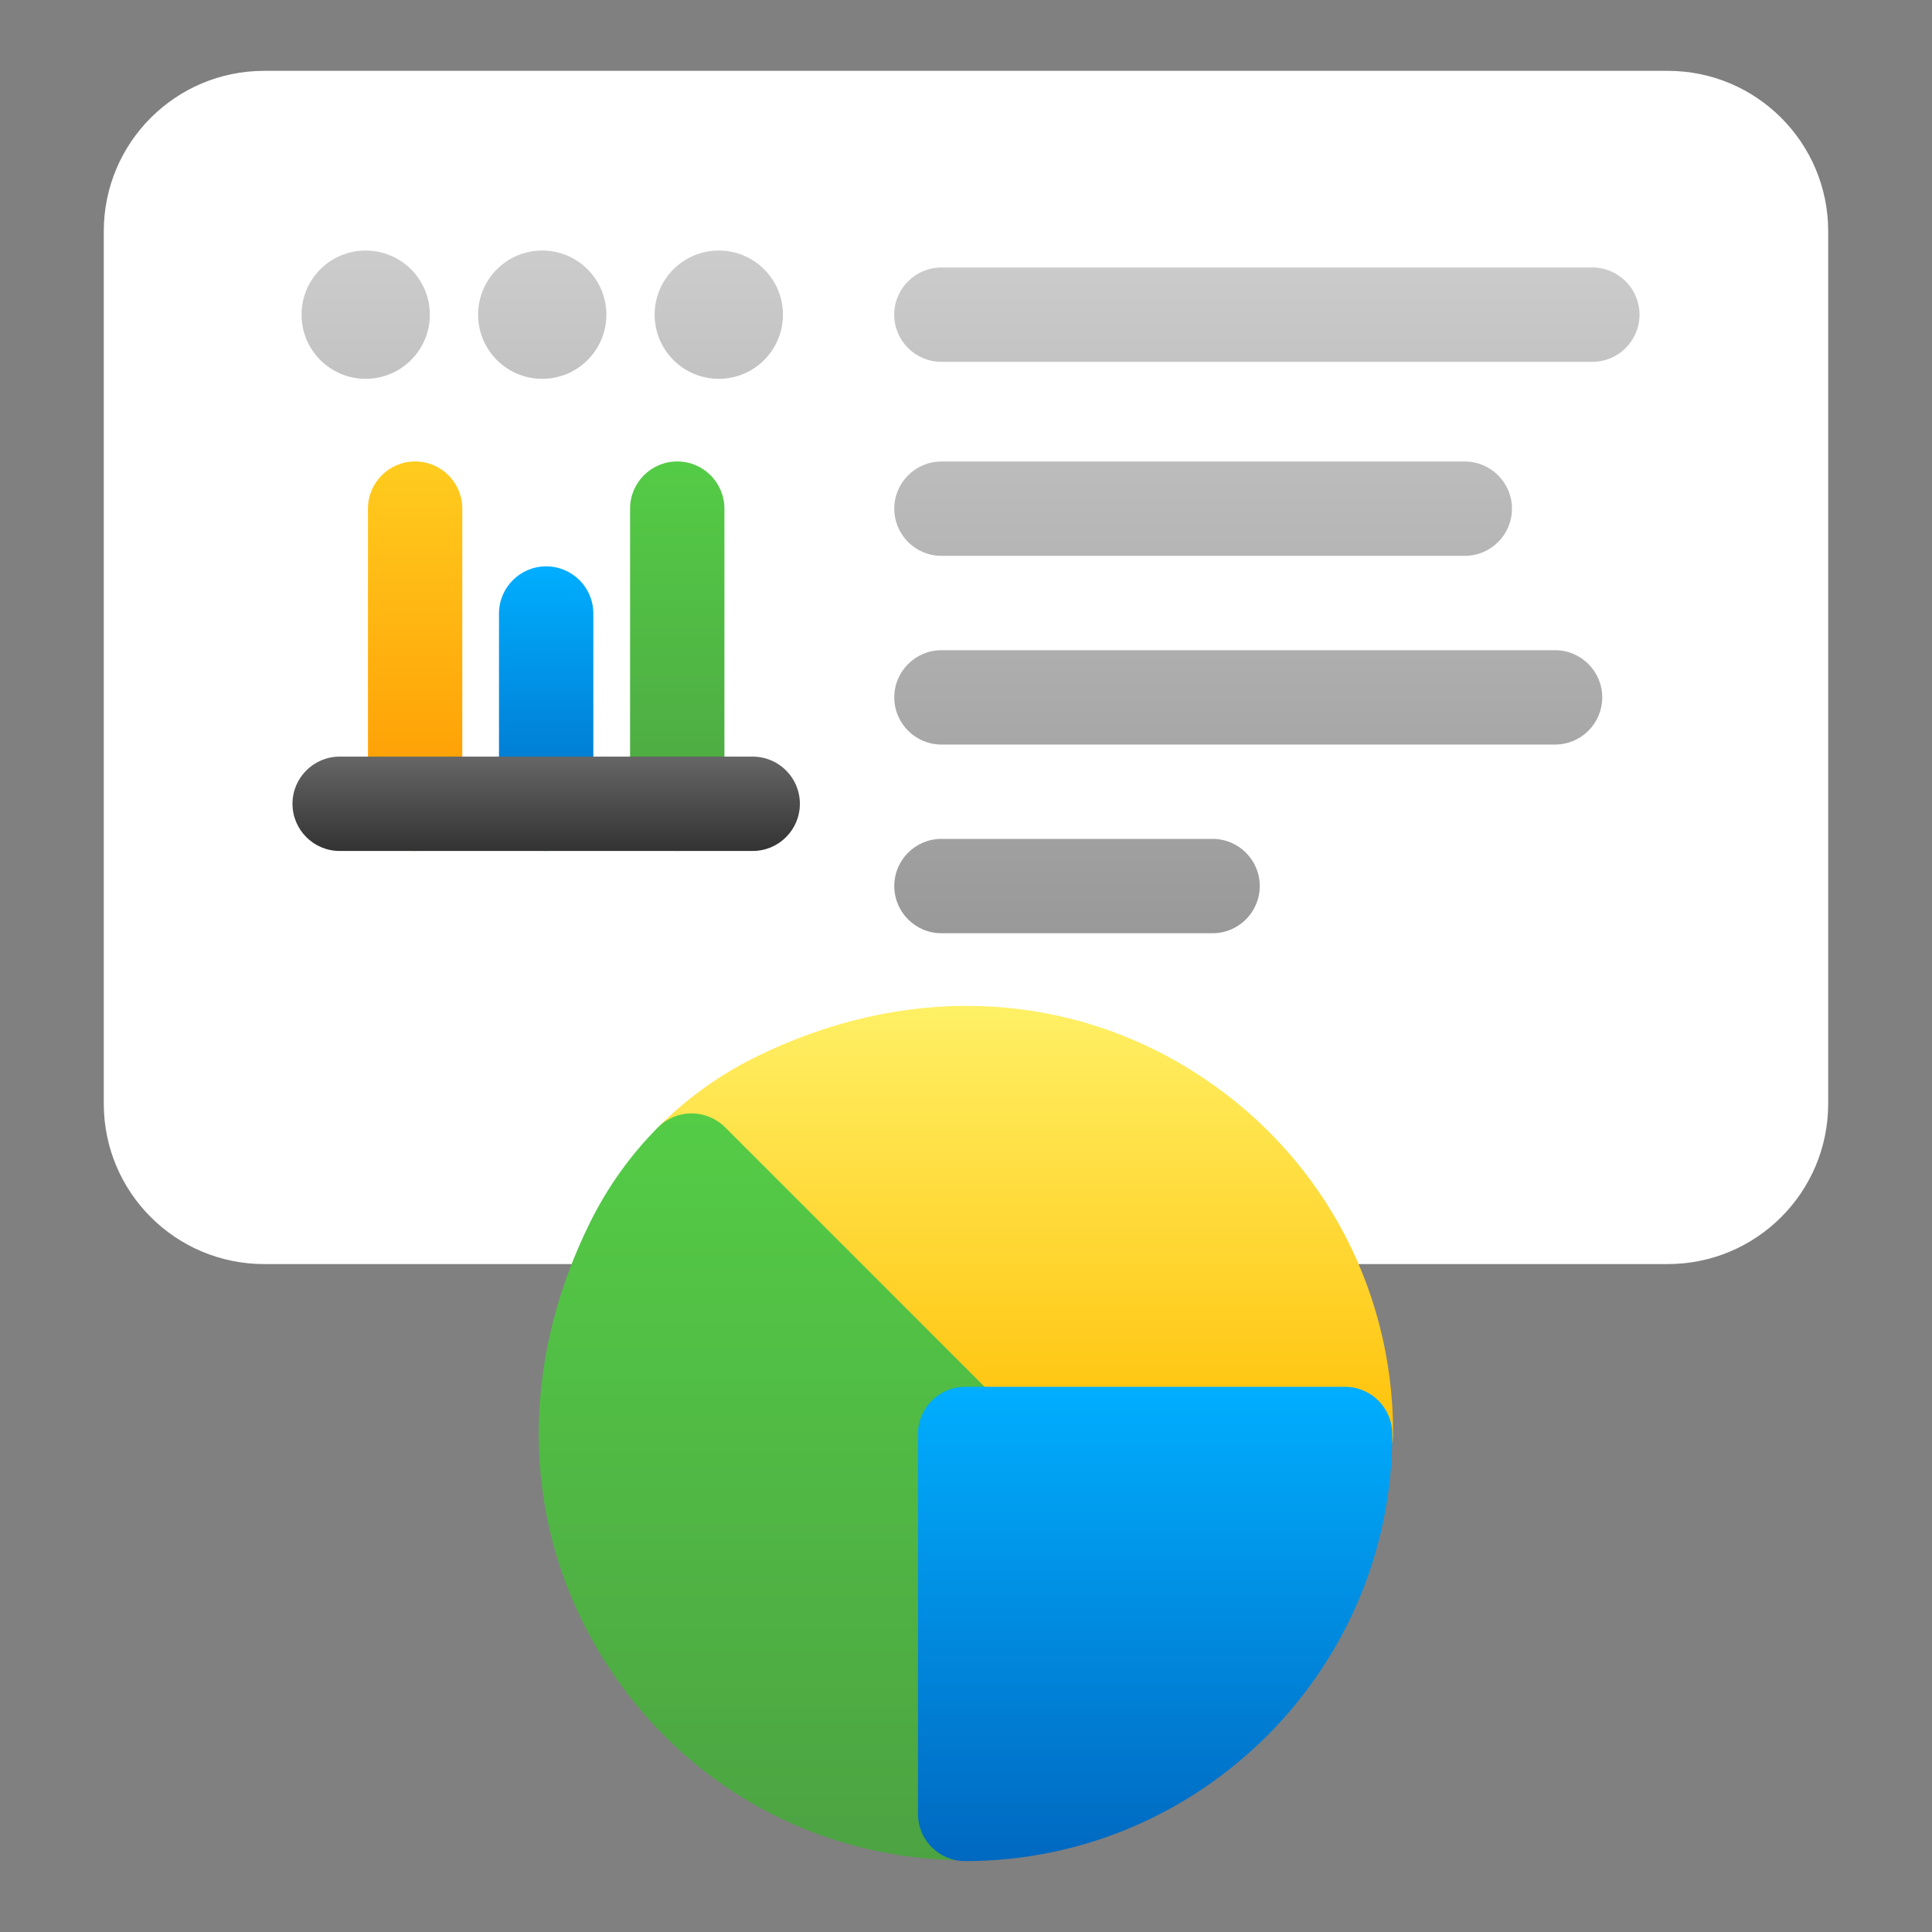 <svg width="64" height="64" viewBox="0 0 64 64" fill="none" xmlns="http://www.w3.org/2000/svg">
<rect x="0" y="0" width="64" height="64" fill="#808080" stroke="none"/>
<path d="M55.249 2.347H8.75C5.816 2.347 3.438 4.726 3.438 7.66V36.561C3.438 39.495 5.816 41.874 8.75 41.874H55.249C58.183 41.874 60.561 39.495 60.561 36.561V7.66C60.561 4.726 58.183 2.347 55.249 2.347Z" fill="url(#paint0_linear_137_243)"/>
<path d="M22.435 28.189C21.573 28.189 20.872 27.489 20.872 26.626V16.849C20.872 15.986 21.573 15.286 22.435 15.286C23.297 15.286 23.997 15.986 23.997 16.849V26.626C23.997 27.489 23.297 28.189 22.435 28.189Z" fill="url(#paint1_linear_137_243)"/>
<path d="M13.751 28.189C12.889 28.189 12.189 27.489 12.189 26.626V16.849C12.189 15.986 12.889 15.286 13.751 15.286C14.614 15.286 15.314 15.986 15.314 16.849V26.626C15.314 27.489 14.614 28.189 13.751 28.189Z" fill="url(#paint2_linear_137_243)"/>
<path d="M18.093 28.189C17.23 28.189 16.53 27.489 16.53 26.626V20.324C16.53 19.461 17.23 18.761 18.093 18.761C18.955 18.761 19.655 19.461 19.655 20.324V26.626C19.655 27.489 18.955 28.189 18.093 28.189Z" fill="url(#paint3_linear_137_243)"/>
<path d="M24.935 28.189H11.251C10.389 28.189 9.689 27.489 9.689 26.626C9.689 25.764 10.389 25.064 11.251 25.064H24.935C25.797 25.064 26.497 25.764 26.497 26.626C26.497 27.489 25.797 28.189 24.935 28.189Z" fill="url(#paint4_linear_137_243)"/>
<path d="M14.239 10.424C14.239 11.598 13.287 12.549 12.114 12.549C10.94 12.549 9.989 11.598 9.989 10.424C9.989 9.25 10.94 8.299 12.114 8.299C13.287 8.299 14.239 9.25 14.239 10.424ZM17.962 8.299C16.789 8.299 15.838 9.25 15.838 10.424C15.838 11.598 16.789 12.549 17.962 12.549C19.136 12.549 20.087 11.598 20.087 10.424C20.087 9.25 19.136 8.299 17.962 8.299ZM23.811 8.299C22.637 8.299 21.686 9.25 21.686 10.424C21.686 11.598 22.637 12.549 23.811 12.549C24.985 12.549 25.936 11.598 25.936 10.424C25.936 9.25 24.985 8.299 23.811 8.299ZM54.311 10.424C54.311 9.561 53.611 8.861 52.749 8.861H31.185C30.323 8.861 29.622 9.561 29.622 10.424C29.622 11.286 30.323 11.986 31.185 11.986H52.749C53.611 11.986 54.311 11.286 54.311 10.424ZM50.086 16.85C50.086 15.988 49.386 15.288 48.524 15.288H31.186C30.324 15.288 29.624 15.988 29.624 16.85C29.624 17.713 30.324 18.413 31.186 18.413H48.524C49.386 18.413 50.086 17.713 50.086 16.85ZM53.076 23.101C53.076 22.239 52.376 21.539 51.514 21.539H31.186C30.324 21.539 29.624 22.239 29.624 23.101C29.624 23.964 30.324 24.664 31.186 24.664H51.514C52.376 24.664 53.076 23.964 53.076 23.101ZM41.731 29.351C41.731 28.489 41.031 27.789 40.169 27.789H31.186C30.324 27.789 29.624 28.489 29.624 29.351C29.624 30.214 30.324 30.914 31.186 30.914H40.169C41.031 30.914 41.731 30.214 41.731 29.351Z" fill="url(#paint5_linear_137_243)"/>
<path d="M39.443 35.439C35.123 32.763 29.854 32.616 24.988 35.038C23.804 35.626 22.73 36.404 21.796 37.345C21.352 37.792 21.225 38.464 21.468 39.046C21.558 39.263 21.694 39.451 21.861 39.602L30.796 48.538C31.098 48.903 31.543 49.105 32.001 49.105C32.153 49.105 32.305 49.083 32.455 49.038H44.586C45.449 49.038 46.149 48.337 46.149 47.475C46.149 42.54 43.641 38.04 39.441 35.439H39.443Z" fill="url(#paint6_linear_137_243)"/>
<path d="M33.254 46.61L33.225 46.571C33.18 46.51 33.13 46.453 33.076 46.399L24.017 37.34C23.725 37.048 23.32 36.883 22.905 36.883C22.49 36.883 22.089 37.049 21.796 37.345C20.89 38.258 20.139 39.306 19.562 40.463C17.141 45.329 17.289 50.598 19.964 54.918C22.565 59.118 27.065 61.625 32 61.625C32.862 61.625 33.562 60.925 33.562 60.063V47.544C33.562 47.208 33.454 46.881 33.254 46.611V46.61Z" fill="url(#paint7_linear_137_243)"/>
<path d="M44.557 45.94H31.971C31.109 45.94 30.409 46.64 30.409 47.502V60.089C30.409 60.951 31.109 61.651 31.971 61.651C39.773 61.651 46.12 55.304 46.12 47.502C46.12 46.64 45.42 45.94 44.557 45.94Z" fill="url(#paint8_linear_137_243)"/>
<defs>
<linearGradient id="paint0_linear_137_243" x1="32" y1="41.874" x2="32" y2="2.347" gradientUnits="userSpaceOnUse">
<stop stop-color="white"/>
<stop offset="1" stop-color="white"/>
</linearGradient>
<linearGradient id="paint1_linear_137_243" x1="22.435" y1="28.189" x2="22.435" y2="15.287" gradientUnits="userSpaceOnUse">
<stop stop-color="#4CA342"/>
<stop offset="1" stop-color="#54CC46"/>
</linearGradient>
<linearGradient id="paint2_linear_137_243" x1="13.751" y1="28.189" x2="13.751" y2="15.287" gradientUnits="userSpaceOnUse">
<stop stop-color="#FF9500"/>
<stop offset="1" stop-color="#FFCC1E"/>
</linearGradient>
<linearGradient id="paint3_linear_137_243" x1="18.093" y1="28.189" x2="18.093" y2="18.762" gradientUnits="userSpaceOnUse">
<stop stop-color="#0068C0"/>
<stop offset="1" stop-color="#00AEFF"/>
</linearGradient>
<linearGradient id="paint4_linear_137_243" x1="18.093" y1="28.189" x2="18.093" y2="25.064" gradientUnits="userSpaceOnUse">
<stop stop-color="#333333"/>
<stop offset="1" stop-color="#666666"/>
</linearGradient>
<linearGradient id="paint5_linear_137_243" x1="32.15" y1="30.914" x2="32.15" y2="8.299" gradientUnits="userSpaceOnUse">
<stop stop-color="#999999"/>
<stop offset="1" stop-color="#CCCCCC"/>
</linearGradient>
<linearGradient id="paint6_linear_137_243" x1="33.748" y1="49.105" x2="33.748" y2="33.321" gradientUnits="userSpaceOnUse">
<stop stop-color="#FFBD00"/>
<stop offset="1" stop-color="#FFF065"/>
</linearGradient>
<linearGradient id="paint7_linear_137_243" x1="25.705" y1="61.624" x2="25.705" y2="36.883" gradientUnits="userSpaceOnUse">
<stop stop-color="#4CA342"/>
<stop offset="1" stop-color="#54CC46"/>
</linearGradient>
<linearGradient id="paint8_linear_137_243" x1="38.265" y1="61.652" x2="38.265" y2="45.94" gradientUnits="userSpaceOnUse">
<stop stop-color="#0068C0"/>
<stop offset="1" stop-color="#00AEFF"/>
</linearGradient>
</defs>
</svg>
